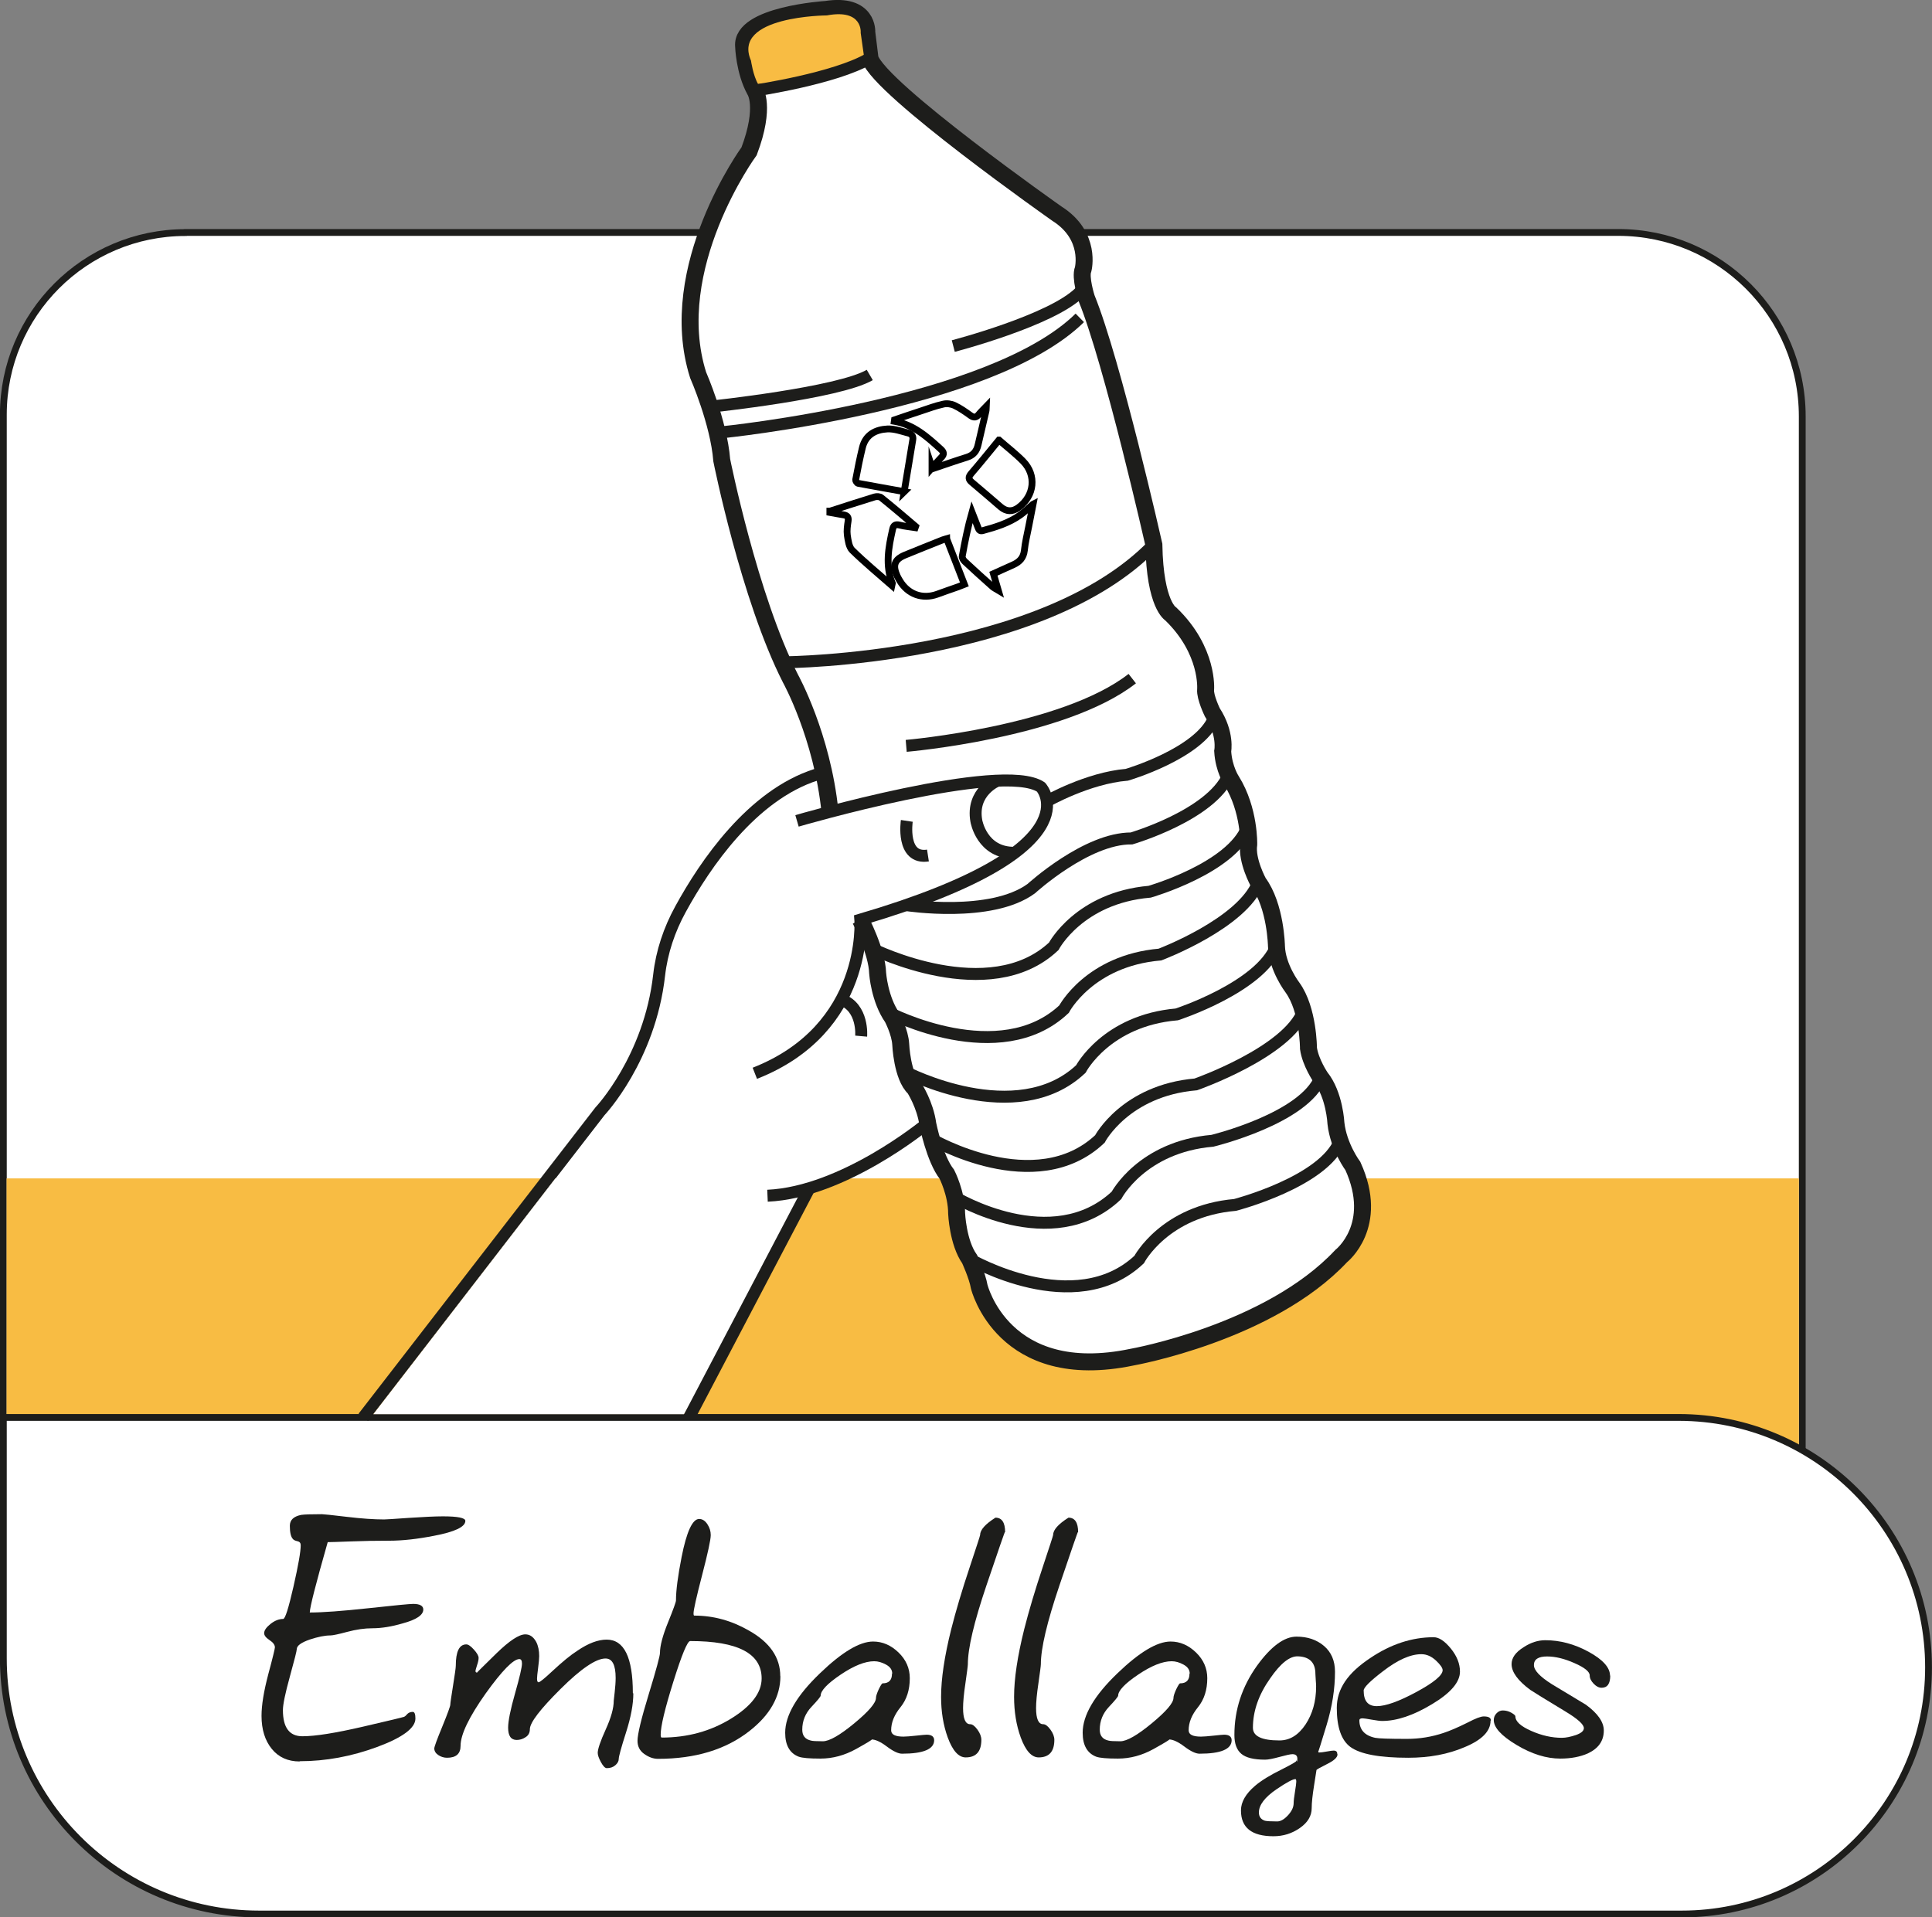 <?xml version="1.0" encoding="UTF-8"?>
<svg xmlns="http://www.w3.org/2000/svg" id="Calque_2" viewBox="0 0 161.71 160.51">
  <rect x="0" y="0" width="161.71" height="160.51" fill="#808080" stroke="none"/>
  <defs>
    <style>.cls-1,.cls-2,.cls-3{fill:#fff;}.cls-1,.cls-4{stroke-width:.57px;}.cls-1,.cls-4,.cls-5,.cls-3{stroke-miterlimit:10;}.cls-1,.cls-5,.cls-3{stroke:#1d1d1b;}.cls-6{fill:#f8bc43;}.cls-7{fill:#1d1d1b;}.cls-4{stroke:#000;}.cls-4,.cls-5{fill:none;}.cls-3{stroke-width:1.42px;}</style>
  </defs>
  <g id="Calque_1-2">
    <path class="cls-1" d="m15.53,19.46h119.92c8.5,0,15.4,6.9,15.4,15.4v100.87H.28V34.71c0-8.41,6.83-15.24,15.24-15.24Z"></path>
    <rect class="cls-6" x=".55" y="98.65" width="150.02" height="32.79"></rect>
    <path class="cls-3" d="m72.01,76.99s1.4,2.64,1.45,4.49c0,0,.15,2.18,1.24,3.73,0,0,.63,1.2.69,2.2,0,0,.11,2.73,1.15,3.68,0,0,.9,1.39,1.12,3.03,0,0,.57,2.88,1.59,4.18,0,0,.82,1.59.82,3.28,0,0,.1,2.44,1.09,3.83,0,0,.65,1.41.8,2.3,0,0,1.99,8.17,12.81,5.9,0,0,11.47-2.03,17.49-8.46,0,0,3.25-2.53.98-7.53,0,0-1.2-1.61-1.42-3.57,0,0-.11-2.41-1.29-3.87,0,0-.84-1.23-1.01-2.41,0,0,0-3.25-1.34-5.1,0,0-1.29-1.68-1.34-3.47,0,0-.06-3.36-1.51-5.32,0,0-1.01-1.84-.81-3.19,0,0,.08-2.89-1.43-5.32,0,0-.66-.97-.75-2.48,0,0,.3-1.47-.87-3.26,0,0-.62-1.28-.56-1.9,0,0,.28-3.25-2.91-6.33,0,0-1.33-.72-1.42-5.8,0,0-3.45-15.27-5.64-20.65,0,0-.56-1.74-.28-2.41,0,0,.73-2.8-2.19-4.65,0,0-14.82-10.42-15.65-13l-.27-2.19s.17-2.47-3.42-1.91c0,0-7.12.45-6.89,3.08,0,0,.06,2.09.95,3.71,0,0,.93,1.32-.49,5.08,0,0-7.11,9.73-4.27,18.73,0,0,1.73,3.94,1.98,7.14,0,0,2.3,11.5,5.75,18.27,0,0,2.66,4.79,3.31,11.16"></path>
    <path class="cls-1" d="m.28,118.66h140.22c11.54,0,20.92,9.37,20.92,20.92h0c0,11.4-9.25,20.65-20.65,20.65H21.68c-11.81,0-21.4-9.59-21.4-21.4v-20.17H.28Z"></path>
    <g>
      <path class="cls-7" d="m25.08,147.46c-.98,0-1.76-.35-2.33-1.05-.57-.7-.86-1.62-.86-2.77,0-.9.19-2.05.56-3.46.38-1.41.56-2.17.56-2.27,0-.21-.15-.41-.45-.61-.3-.2-.45-.39-.45-.58,0-.23.18-.49.53-.77s.71-.42,1.06-.42c.17,0,.45-.9.86-2.69.41-1.8.61-2.95.61-3.48,0-.19-.09-.3-.28-.34s-.31-.1-.38-.19c-.17-.19-.25-.55-.25-1.1,0-.48.31-.78.94-.91.25-.04.83-.06,1.75-.06.13,0,.81.07,2.07.22,1.25.15,2.3.22,3.13.22.13,0,.81-.04,2.05-.13,1.24-.08,2.2-.13,2.87-.13,1.25,0,1.88.13,1.88.38,0,.5-.88.92-2.63,1.25-1.38.27-2.63.41-3.74.41s-2.2.02-3.24.06c-1.04.04-1.68.06-1.91.06-1,3.51-1.5,5.47-1.5,5.89,1.07,0,2.7-.12,4.92-.36,2.21-.24,3.46-.36,3.73-.36.56,0,.85.16.85.47,0,.46-.57.85-1.72,1.16-.92.27-1.77.41-2.54.41-.65,0-1.35.1-2.1.3s-1.22.3-1.41.3c-.48,0-1.05.12-1.72.34-.73.25-1.1.52-1.1.81,0,.13-.19.89-.58,2.3s-.58,2.34-.58,2.8c0,1.46.54,2.19,1.63,2.19s2.77-.27,5.06-.8,3.4-.8,3.34-.8c.1,0,.22-.07.34-.22.13-.15.29-.22.5-.22.15,0,.22.19.22.56,0,.79-1.07,1.59-3.21,2.38-2.14.79-4.3,1.19-6.47,1.19Z"></path>
      <path class="cls-7" d="m53.01,141.76c0,.9-.2,1.99-.61,3.27s-.61,2.02-.61,2.21-.09.36-.28.53-.43.25-.72.25c-.15,0-.31-.17-.49-.5-.18-.33-.27-.59-.27-.78,0-.31.22-.97.67-1.96.45-.99.67-1.79.67-2.4,0-.02.03-.26.08-.72.05-.46.08-.86.08-1.19,0-1.09-.28-1.63-.85-1.63-.79,0-2.05.85-3.76,2.55-1.71,1.7-2.57,2.82-2.57,3.37,0,.29-.12.52-.36.67-.24.16-.49.23-.74.23-.48,0-.72-.34-.72-1.03,0-.54.19-1.5.58-2.87.39-1.37.58-2.2.58-2.49,0-.25-.07-.38-.22-.38-.5,0-1.44.96-2.82,2.88-1.4,1.98-2.1,3.44-2.1,4.38,0,.67-.38,1-1.13,1-.27,0-.52-.08-.74-.23s-.33-.34-.33-.55c0-.13.22-.74.67-1.83.45-1.1.67-1.71.67-1.83s.08-.66.23-1.6.23-1.49.23-1.66c0-1.19.29-1.79.88-1.79.17,0,.38.15.64.44s.39.52.39.69c0,.15-.04.35-.13.61-.08.26-.13.42-.13.49,0,.08.04.13.13.13-.02,0,.52-.53,1.61-1.6,1.1-1.07,1.9-1.6,2.43-1.6.38,0,.68.21.91.63.17.33.25.73.25,1.19,0,.21-.03.54-.09,1-.06.46-.09.75-.09.88,0,.21.04.31.13.31.1,0,.49-.31,1.16-.94.83-.77,1.52-1.34,2.07-1.69.92-.63,1.74-.94,2.47-.94,1.46,0,2.19,1.49,2.19,4.48Z"></path>
      <path class="cls-7" d="m65.32,140.32c0,1.71-.87,3.25-2.6,4.6-1.98,1.55-4.53,2.32-7.64,2.32-.4,0-.78-.14-1.16-.41-.38-.27-.56-.64-.56-1.1,0-.54.31-1.84.94-3.9s.94-3.21.94-3.46c0-.58.22-1.43.67-2.54.45-1.11.67-1.72.67-1.85,0-.84.16-2.05.47-3.63.42-2.13.91-3.19,1.47-3.19.27,0,.5.15.69.44.19.29.28.59.28.91,0,.38-.24,1.49-.72,3.34-.48,1.85-.72,2.92-.72,3.21,0,.13.02.19.06.19,1.61,0,3.13.42,4.57,1.25,1.75.98,2.63,2.25,2.63,3.82Zm-1.57.19c0-2.09-1.99-3.13-5.98-3.13-.23,0-.7,1.13-1.41,3.4-.71,2.27-1.06,3.74-1.06,4.43,0,.17.03.25.09.25,2.15,0,4.08-.53,5.79-1.58,1.71-1.05,2.57-2.18,2.57-3.37Z"></path>
      <path class="cls-7" d="m78.19,145.68c0,.75-.9,1.13-2.69,1.13-.31,0-.74-.2-1.27-.6-.53-.4-.96-.59-1.27-.59.08,0-.36.27-1.31.8-.96.53-1.95.8-2.98.8-.92,0-1.52-.05-1.82-.16-.75-.29-1.13-.96-1.13-2,0-1.46.97-3.12,2.91-4.98,1.84-1.77,3.32-2.66,4.45-2.66.79,0,1.5.31,2.13.92s.94,1.33.94,2.15c0,.98-.26,1.79-.78,2.43-.52.64-.78,1.28-.78,1.93,0,.36.34.53,1.03.53.23,0,.58-.03,1.05-.08.47-.05.77-.08.89-.08.42,0,.63.16.63.47Zm-3.51-5.58c0-.31-.17-.56-.52-.75s-.67-.28-.99-.28c-.77,0-1.71.38-2.82,1.13-1.11.75-1.66,1.34-1.66,1.75,0,.08-.26.4-.77.94-.51.54-.77,1.18-.77,1.91,0,.5.24.8.72.91.13.04.46.06,1,.06s1.42-.5,2.63-1.5c1.21-1,1.82-1.71,1.82-2.13,0-.15.08-.39.23-.72.16-.33.27-.5.33-.5.52,0,.78-.27.78-.81Z"></path>
      <path class="cls-7" d="m84.11,128.26c0-.06-.52,1.43-1.55,4.48-1.03,3.05-1.55,5.24-1.55,6.58,0,.13-.07.65-.2,1.57-.14.92-.2,1.62-.2,2.1,0,.9.2,1.35.59,1.35.19,0,.39.15.61.45.22.3.33.59.33.86,0,.98-.44,1.47-1.31,1.47-.59,0-1.09-.55-1.5-1.66-.38-1.04-.56-2.18-.56-3.41,0-1.5.28-3.39.85-5.67.38-1.5.9-3.26,1.57-5.26.56-1.69.85-2.57.85-2.63,0-.42.43-.9,1.28-1.44.54,0,.81.41.81,1.22Z"></path>
      <path class="cls-7" d="m90.22,128.26c0-.06-.52,1.43-1.55,4.48-1.03,3.05-1.55,5.24-1.55,6.58,0,.13-.07.65-.2,1.57-.14.92-.2,1.62-.2,2.1,0,.9.2,1.35.59,1.35.19,0,.39.15.61.45.22.3.33.59.33.86,0,.98-.44,1.47-1.31,1.47-.59,0-1.09-.55-1.5-1.66-.38-1.04-.56-2.18-.56-3.41,0-1.5.28-3.39.85-5.67.38-1.5.9-3.26,1.57-5.26.56-1.69.85-2.57.85-2.63,0-.42.43-.9,1.28-1.44.54,0,.81.41.81,1.22Z"></path>
      <path class="cls-7" d="m103.09,145.68c0,.75-.9,1.13-2.69,1.13-.31,0-.74-.2-1.27-.6-.53-.4-.96-.59-1.27-.59.08,0-.36.27-1.31.8-.96.53-1.95.8-2.98.8-.92,0-1.52-.05-1.82-.16-.75-.29-1.13-.96-1.13-2,0-1.46.97-3.12,2.91-4.98,1.84-1.77,3.32-2.66,4.45-2.66.79,0,1.5.31,2.13.92s.94,1.33.94,2.15c0,.98-.26,1.79-.78,2.43-.52.64-.78,1.28-.78,1.93,0,.36.34.53,1.03.53.23,0,.58-.03,1.05-.08.47-.05.77-.08.89-.08.42,0,.63.16.63.47Zm-3.51-5.58c0-.31-.17-.56-.52-.75s-.67-.28-.99-.28c-.77,0-1.71.38-2.82,1.13-1.11.75-1.66,1.34-1.66,1.75,0,.08-.26.4-.77.94-.51.54-.77,1.18-.77,1.91,0,.5.24.8.72.91.13.04.46.06,1,.06s1.42-.5,2.63-1.5c1.21-1,1.82-1.71,1.82-2.13,0-.15.08-.39.23-.72.16-.33.27-.5.33-.5.52,0,.78-.27.78-.81Z"></path>
      <path class="cls-7" d="m111.95,146.87c0,.25-.29.52-.88.81-.58.29-.88.46-.88.5s-.07.47-.2,1.28-.2,1.45-.2,1.91c0,.65-.33,1.2-.99,1.66-.66.46-1.39.69-2.21.69-1.82,0-2.72-.72-2.72-2.16,0-.71.4-1.4,1.19-2.07.52-.44,1.27-.9,2.25-1.38.79-.4,1.19-.63,1.19-.69s.01-.07.03-.03l.03.09s.03-.06.03-.25c0-.25-.14-.38-.41-.38-.17,0-.53.08-1.08.23s-.95.23-1.21.23c-.94,0-1.6-.16-1.99-.49s-.58-.85-.58-1.58c0-2.11.64-4.05,1.91-5.82,1.17-1.61,2.27-2.41,3.29-2.41.92,0,1.69.26,2.3.78s.92,1.24.92,2.16c0,1.42-.23,2.9-.7,4.45-.47,1.55-.7,2.29-.7,2.22,0,.06.02.09.06.09.15,0,.36-.03.64-.08.28-.05.47-.08.58-.08.21,0,.31.09.31.28Zm-1.79-5.67c0-.13-.01-.31-.03-.55-.02-.24-.03-.41-.03-.52,0-.94-.48-1.43-1.44-1.47-.69-.04-1.47.57-2.35,1.85-.96,1.36-1.44,2.74-1.44,4.13,0,.71.74,1.06,2.22,1.06.86,0,1.58-.44,2.18-1.33.59-.89.89-1.95.89-3.18Zm-1.75,7.74c-.21,0-.73.28-1.57.85-.98.67-1.47,1.32-1.47,1.94,0,.35.17.58.5.69.15.04.49.06,1.03.06.29,0,.59-.17.91-.52s.47-.68.47-1.02c0-.19.04-.5.11-.94.07-.44.11-.72.11-.85,0-.15-.03-.22-.09-.22Z"></path>
      <path class="cls-7" d="m124.76,144.05c0,.88-.73,1.62-2.19,2.22-1.36.58-2.92.88-4.7.88-2.4,0-4.02-.3-4.85-.91-.75-.56-1.13-1.65-1.13-3.26s.93-2.93,2.79-4.17c1.73-1.17,3.51-1.75,5.32-1.75.44,0,.91.31,1.43.94.51.63.77,1.27.77,1.94,0,.88-.78,1.79-2.33,2.72-1.56.94-2.95,1.41-4.18,1.41-.19,0-.48-.04-.88-.11-.4-.07-.65-.11-.75-.11-.19,0-.28.05-.28.16,0,.79.44,1.28,1.32,1.47.29.06,1.18.09,2.66.09,1.07,0,2.09-.17,3.07-.5.52-.17,1.2-.46,2.04-.88.63-.33,1.07-.5,1.32-.5.4,0,.6.11.6.34Zm-4.01-4.23c0-.19-.19-.46-.56-.81-.38-.35-.78-.53-1.22-.53-.92,0-1.99.48-3.23,1.44-1.06.81-1.6,1.35-1.6,1.6,0,.88.36,1.31,1.1,1.31s1.86-.4,3.32-1.19,2.19-1.4,2.19-1.82Z"></path>
      <path class="cls-7" d="m134.78,140.26c0,.69-.24,1.03-.72,1.03-.23,0-.45-.11-.67-.34-.22-.23-.33-.46-.33-.69,0-.31-.42-.66-1.27-1.03-.85-.38-1.61-.56-2.3-.56-.73,0-1.1.24-1.1.72,0,.44.5.97,1.5,1.6.94.56,1.89,1.14,2.85,1.72,1,.73,1.5,1.45,1.5,2.16,0,.86-.44,1.49-1.32,1.91-.65.29-1.42.44-2.32.44-1.17,0-2.39-.38-3.66-1.14s-1.91-1.46-1.91-2.08c0-.21.07-.4.22-.56s.32-.25.53-.25c.25,0,.49.06.72.19s.34.23.34.31c0,.42.44.82,1.32,1.21.88.39,1.73.58,2.57.58.33,0,.72-.08,1.17-.23.45-.16.67-.35.67-.58,0-.31-.52-.78-1.57-1.41-1.69-1.02-2.66-1.62-2.91-1.79-1.04-.77-1.57-1.49-1.57-2.16,0-.52.33-.99,1-1.41.61-.4,1.21-.59,1.82-.59,1.23,0,2.44.32,3.63.97,1.19.65,1.79,1.32,1.79,2Z"></path>
    </g>
    <path class="cls-5" d="m68.32,64.85c-5.38,1.72-9.3,7.49-11.36,11.26-.94,1.71-1.57,3.58-1.79,5.52-.79,7.01-4.95,11.4-4.95,11.4l-19.81,25.62"></path>
    <path class="cls-5" d="m75.9,68.72s-.49,3.25,1.77,2.9"></path>
    <path class="cls-5" d="m66.71,68.72s17.17-5.02,20.42-2.83c0,0,4.81,5.23-15.12,11.1,0,0,.71,9.12-8.83,12.86"></path>
    <path class="cls-5" d="m72.08,86.74s.21-2.38-1.66-3.06"></path>
    <path class="cls-5" d="m83.47,65.36s-2.19.9-1.75,3.36c0,0,.45,2.72,3.22,2.67"></path>
    <path class="cls-5" d="m75.85,62.44s13.17-1.13,18.92-5.63"></path>
    <path class="cls-5" d="m60.41,36.19s22.53-2.25,29.97-9.58"></path>
    <path class="cls-5" d="m59.5,34.04s10.7-1.13,13.3-2.65"></path>
    <path class="cls-5" d="m79.79,28.97s8.23-2.14,10.59-4.51"></path>
    <path class="cls-5" d="m87.64,67.07s3.41-1.94,6.68-2.21c0,0,6.03-1.77,7.27-4.7"></path>
    <path class="cls-5" d="m75.85,75.77s7.09,1.1,10.47-1.38c0,0,4.62-4.23,8.39-4.2,0,0,6.64-1.94,8.11-5.29"></path>
    <g id="MvB26C.tif">
      <g>
        <path class="cls-4" d="m69.47,42.79c1.25-.4,2.49-.81,3.74-1.19.17-.05.44-.04.56.07.97.78,1.92,1.59,2.87,2.4-.01.03-.03.07-.04.1-.43-.07-.87-.1-1.29-.21-.36-.09-.52,0-.6.36-.34,1.51-.63,3.03-.01,4.54,0,.02-.01.05-.04.17-1.14-1-2.28-1.94-3.33-2.97-.28-.28-.34-.82-.41-1.26-.05-.39.01-.8.07-1.19.05-.34-.09-.46-.39-.51-.38-.06-.76-.13-1.14-.2,0-.04,0-.07,0-.11Z"></path>
        <path class="cls-4" d="m86.47,42.21c-.13.67-.25,1.28-.37,1.89-.13.66-.29,1.31-.36,1.98-.07.61-.39.95-.91,1.19-.55.24-1.09.5-1.68.76.12.42.24.84.4,1.38-.23-.14-.38-.2-.49-.31-.78-.69-1.55-1.39-2.31-2.1-.11-.1-.23-.3-.21-.43.22-1.23.47-2.46.82-3.7.17.43.34.86.5,1.29.07.19.15.33.4.26,1.11-.3,2.2-.64,3.14-1.31.35-.25.67-.56,1.05-.89Z"></path>
        <path class="cls-4" d="m78.01,39.16c.26-.3.52-.6.8-.89.23-.24.19-.42-.04-.64-1.15-1.05-2.31-2.1-3.95-2.37,0-.03.01-.07.02-.1.73-.25,1.46-.5,2.2-.74.64-.21,1.27-.45,1.92-.59.29-.07.66-.02.93.11.47.22.91.53,1.34.84.28.2.48.18.69-.08.17-.21.36-.39.63-.67-.01.21,0,.31-.03.41-.21.93-.44,1.86-.65,2.79-.12.54-.4.88-.94,1.05-.97.3-1.92.64-2.88.96-.01-.03-.03-.06-.04-.09Z"></path>
        <path class="cls-4" d="m75.69,41.16c-1.32-.24-2.6-.46-3.87-.7-.09-.02-.21-.21-.2-.29.17-.91.35-1.82.57-2.72.27-1.07,1.11-1.49,2.08-1.54.59-.03,1.2.2,1.78.35.24.06.41.25.35.56-.24,1.42-.47,2.84-.72,4.35Z"></path>
        <path class="cls-4" d="m83.62,36.84c.71.62,1.4,1.15,2.01,1.77,1.15,1.17.96,2.9-.38,3.88q-.77.56-1.5-.06c-.8-.69-1.6-1.38-2.41-2.06-.29-.24-.3-.44-.04-.74.77-.89,1.51-1.82,2.31-2.79Z"></path>
        <path class="cls-4" d="m79.24,45.11l1.48,3.81c-.18.07-.34.14-.51.2-.59.21-1.19.41-1.78.63-1.24.44-2.44,0-3.12-1.14-.07-.12-.15-.25-.21-.38-.41-.9-.24-1.39.64-1.76,1.05-.44,2.12-.85,3.18-1.28.09-.04.19-.05.32-.09Z"></path>
      </g>
    </g>
    <path class="cls-5" d="m65.74,55.44s21.46-.16,30.81-9.85"></path>
    <path class="cls-5" d="m73.05,79.44s9.76,4.86,15.15-.22c0,0,2.13-4.06,8.03-4.57,0,0,6.86-1.97,8.18-5.42"></path>
    <path class="cls-5" d="m81.17,105.4s8.79,5.12,14.18.04c0,0,2.13-4.06,8.03-4.57,0,0,7.46-1.94,8.78-5.39"></path>
    <path class="cls-5" d="m79.92,100.21s8.15,4.94,13.53-.14c0,0,2.13-4.06,8.03-4.57,0,0,7.73-1.87,9.05-5.32"></path>
    <path class="cls-5" d="m77.97,95.35s8.7,5.08,14.09,0c0,0,2.13-4.06,8.03-4.57,0,0,7.67-2.69,8.99-6.14"></path>
    <path class="cls-5" d="m75.79,89.73s9.29,4.84,14.68-.24c0,0,2.13-4.06,8.03-4.57,0,0,7.01-2.28,8.33-5.74"></path>
    <path class="cls-5" d="m74.44,84.78s9.23,4.78,14.62-.3c0,0,2.13-4.06,8.03-4.57,0,0,6.91-2.6,8.23-6.05"></path>
    <path class="cls-6" d="m63.45,7.04s4.85-.53,8.86-2.38l-.27-1.91s.21-2.03-2.83-1.46c0,0-7.99.04-6.35,3.79,0,0,.17,1.24.6,1.97Z"></path>
    <path class="cls-5" d="m63.18,7.58s6.73-.99,9.62-2.7"></path>
    <polygon class="cls-2" points="46.48 98.65 31.25 118.39 57.26 118.39 69.32 97.64 46.48 98.65"></polygon>
    <path class="cls-5" d="m77.48,94.14s-6.88,5.68-13.24,5.96"></path>
    <line class="cls-5" x1="67.74" y1="99.48" x2="57.68" y2="118.66"></line>
  </g>
</svg>
